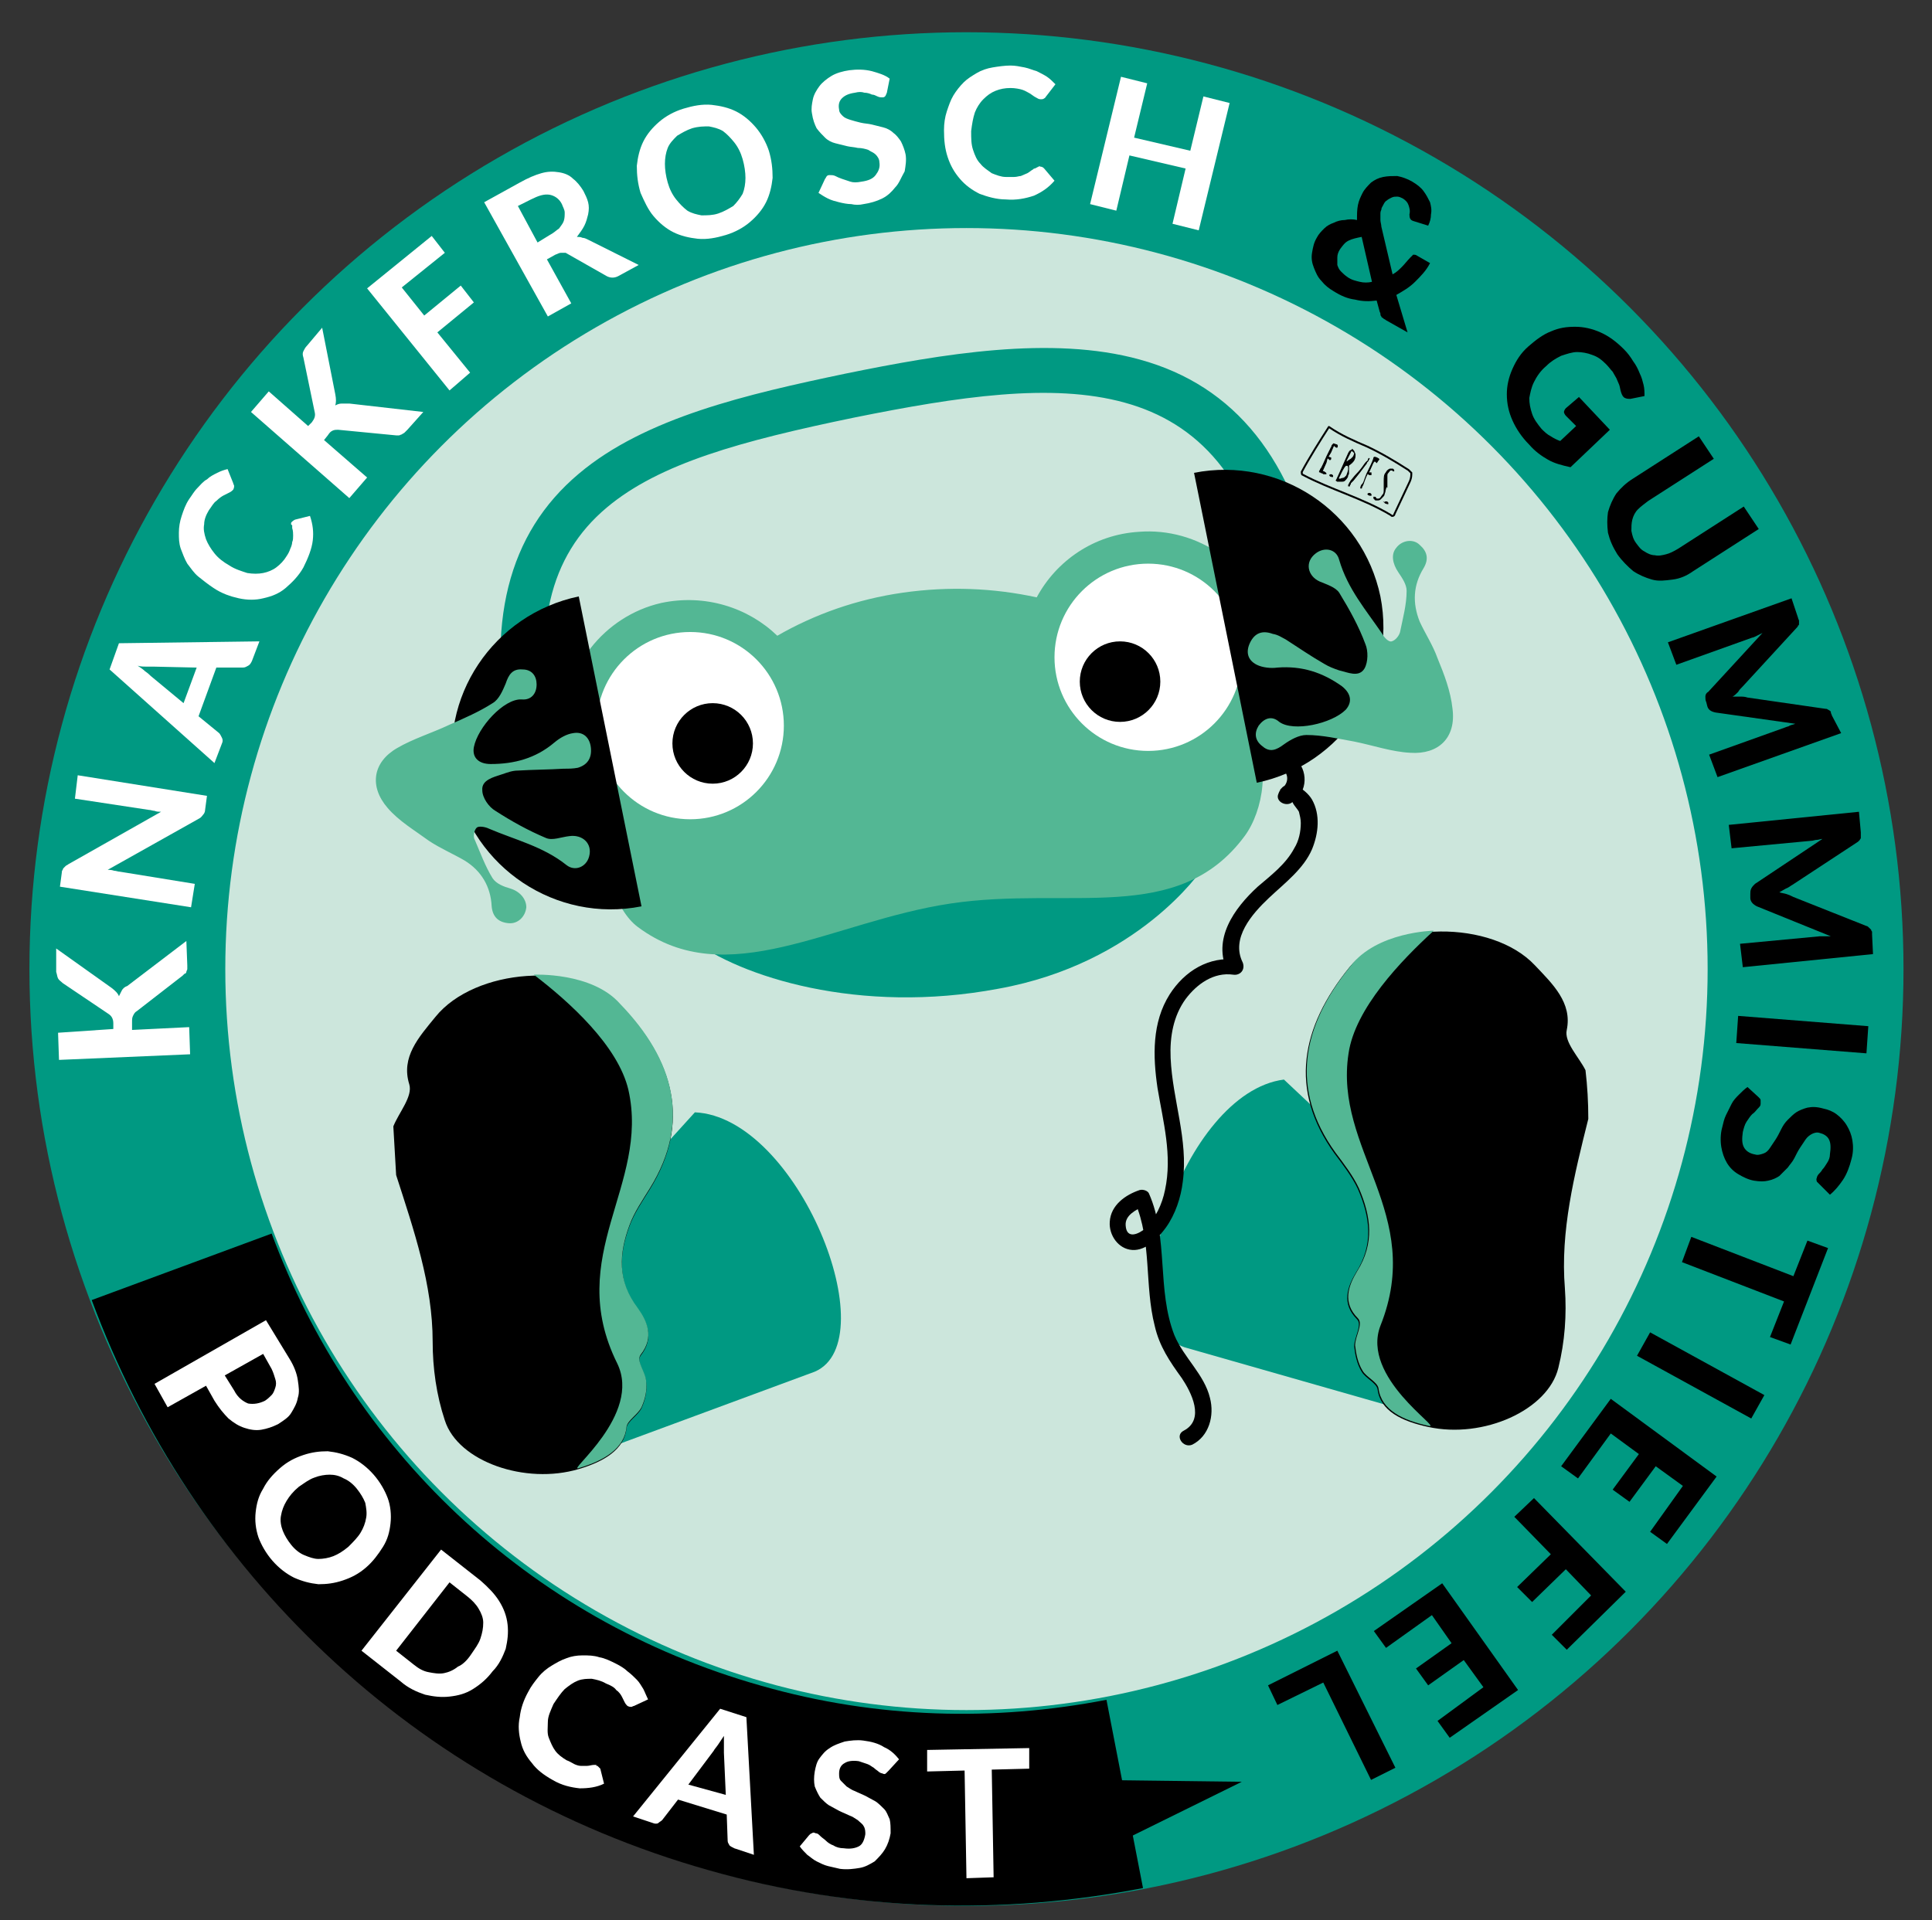 <?xml version="1.0" encoding="utf-8"?>
<!-- Generator: Adobe Illustrator 24.0.3, SVG Export Plug-In . SVG Version: 6.00 Build 0)  -->
<svg version="1.1" id="Ebene_1" xmlns="http://www.w3.org/2000/svg" xmlns:xlink="http://www.w3.org/1999/xlink" x="0px" y="0px"
	 viewBox="0 0 206.3 205.1" style="enable-background:new 0 0 206.3 205.1;" xml:space="preserve">
<rect x="0" y="0" width="206.3" height="205.1" fill="#333333" stroke="none"/>
<style type="text/css">
	.st0{fill:#CCE6DC;}
	.st1{fill:none;stroke:#009982;stroke-width:20.914;stroke-miterlimit:10;}
	.st2{fill:#FFFFFF;}
	.st3{fill:none;stroke:#000000;stroke-width:20.485;stroke-miterlimit:10;}
	.st4{fill:#009982;}
	.st5{fill:#53B794;}
	.st6{stroke:#000000;stroke-width:9.310050e-02;stroke-miterlimit:10;}
	.st7{fill:none;stroke:#000000;stroke-width:0.203;stroke-linecap:round;stroke-miterlimit:10;}
</style>
<circle class="st0" cx="102.9" cy="103.2" r="82.3"/>
<circle class="st1" cx="103.2" cy="103.5" r="89.6"/>
<g>
	<g>
		<path class="st2" d="M12.1,109.9l0-0.6c0-0.5-0.2-0.8-0.5-1L6.7,105c-0.2-0.2-0.4-0.3-0.5-0.5c-0.1-0.2-0.1-0.4-0.2-0.7L6,101.3
			l5.9,4.2c0.4,0.3,0.7,0.6,0.8,0.9c0.1-0.2,0.2-0.4,0.3-0.6c0.1-0.2,0.3-0.4,0.6-0.5l6.3-4.8l0.1,2.6c0,0.2,0,0.3,0,0.4
			c0,0.1-0.1,0.2-0.1,0.3c0,0.1-0.1,0.2-0.2,0.2c-0.1,0.1-0.1,0.1-0.2,0.2l-4.9,3.8c-0.2,0.1-0.3,0.3-0.4,0.5
			c-0.1,0.2-0.1,0.4-0.1,0.7l0,0.8l6.1-0.3l0.1,2.9l-14,0.6l-0.1-2.9L12.1,109.9z"/>
		<path class="st2" d="M8.3,82.8L22.1,85l-0.2,1.5c0,0.2-0.1,0.4-0.2,0.5c-0.1,0.1-0.2,0.3-0.4,0.4l-9.8,5.5c0.2,0,0.4,0,0.7,0.1
			c0.2,0,0.4,0.1,0.6,0.1l8,1.3l-0.4,2.5L6.4,94.7l0.2-1.5c0-0.1,0-0.2,0.1-0.3c0-0.1,0.1-0.2,0.1-0.2s0.1-0.1,0.2-0.2
			c0.1-0.1,0.2-0.1,0.3-0.2l9.9-5.6c-0.2,0-0.5,0-0.7-0.1c-0.2,0-0.4-0.1-0.6-0.1l-7.9-1.2L8.3,82.8z"/>
		<path class="st2" d="M27.7,68.5l-0.8,2.1c-0.1,0.2-0.2,0.4-0.4,0.5c-0.2,0.1-0.3,0.2-0.6,0.2l-2.8,0l-1.9,5.2l2.2,1.8
			c0.1,0.1,0.2,0.3,0.3,0.5c0.1,0.2,0.1,0.4,0,0.6l-0.8,2.1l-11.2-10l1-2.8L27.7,68.5z M21,71.3l-4.5-0.1c-0.2,0-0.5,0-0.8,0
			c-0.3,0-0.7,0-1-0.1c0.3,0.2,0.6,0.4,0.8,0.6c0.3,0.2,0.5,0.4,0.6,0.5l3.5,2.9L21,71.3z"/>
		<path class="st2" d="M31.1,55.8c0.1-0.1,0.2-0.2,0.4-0.3l1.6-0.4c0.3,0.9,0.4,1.7,0.3,2.6c-0.1,0.9-0.5,1.9-1,2.9
			c-0.5,0.9-1.2,1.6-1.9,2.2s-1.5,0.9-2.4,1.1c-0.8,0.2-1.7,0.2-2.6,0c-0.9-0.2-1.8-0.5-2.7-1.1c-0.6-0.4-1.1-0.8-1.6-1.2
			c-0.5-0.4-0.8-0.9-1.2-1.4c-0.3-0.5-0.5-1.1-0.7-1.6c-0.2-0.6-0.2-1.1-0.2-1.7c0-0.6,0.1-1.2,0.3-1.8c0.2-0.6,0.4-1.2,0.8-1.8
			c0.3-0.4,0.5-0.8,0.9-1.2c0.3-0.3,0.6-0.7,1-0.9c0.3-0.3,0.7-0.5,1.1-0.7c0.4-0.2,0.7-0.3,1.1-0.4l0.6,1.5c0,0.1,0.1,0.2,0.1,0.3
			c0,0.1,0,0.2-0.1,0.4c-0.1,0.1-0.2,0.2-0.4,0.3c-0.2,0.1-0.4,0.2-0.6,0.3c-0.2,0.1-0.5,0.3-0.8,0.6c-0.3,0.2-0.5,0.6-0.8,1
			c-0.3,0.5-0.5,1-0.5,1.5c-0.1,0.5,0,1,0.2,1.6c0.2,0.5,0.5,1,0.9,1.5c0.4,0.5,0.9,0.9,1.6,1.3c0.6,0.4,1.3,0.6,1.9,0.8
			c0.6,0.1,1.2,0.1,1.7,0c0.5-0.1,1-0.3,1.4-0.6c0.4-0.3,0.8-0.7,1.1-1.2c0.2-0.3,0.3-0.5,0.4-0.8c0.1-0.2,0.2-0.5,0.2-0.7
			c0.1-0.2,0.1-0.5,0.1-0.7c0-0.2,0-0.5-0.1-0.8c0-0.1,0-0.2,0-0.3C31,56,31.1,55.9,31.1,55.8z"/>
		<path class="st2" d="M32.9,45.5l0.4-0.4c0.3-0.4,0.4-0.7,0.3-1.1l-1.2-5.8c-0.1-0.3-0.1-0.5,0-0.7c0.1-0.2,0.2-0.4,0.4-0.6
			l1.6-1.9l1.4,7.1c0.1,0.5,0.1,0.9,0,1.2c0.2-0.1,0.4-0.2,0.7-0.2c0.2,0,0.5,0,0.8,0l7.9,0.9l-1.7,1.9c-0.1,0.1-0.2,0.2-0.3,0.3
			c-0.1,0.1-0.2,0.1-0.3,0.2c-0.1,0-0.2,0.1-0.3,0.1c-0.1,0-0.2,0-0.3,0l-6.2-0.6c-0.2,0-0.4,0-0.6,0.1c-0.2,0.1-0.3,0.2-0.5,0.5
			L34.6,47l4.6,4l-1.9,2.2l-10.5-9.2l1.9-2.2L32.9,45.5z"/>
		<path class="st2" d="M42.9,30.7l2.4,3l3.9-3.2l1.4,1.8l-3.9,3.2l3.5,4.3L48,41.7l-8.8-10.9l6.9-5.6l1.4,1.8L42.9,30.7z"/>
		<path class="st2" d="M68.2,28.3L66,29.5c-0.4,0.2-0.8,0.2-1.2,0l-4.4-2.5C60.2,27,60,27,59.9,27c-0.2,0-0.3,0.1-0.6,0.2l-0.9,0.5
			l2.6,4.7l-2.5,1.4l-6.8-12.2l3.8-2.1c0.9-0.5,1.6-0.8,2.3-1c0.7-0.2,1.3-0.2,1.9-0.1c0.6,0.1,1.1,0.3,1.5,0.7
			c0.4,0.3,0.8,0.8,1.1,1.3c0.2,0.4,0.4,0.8,0.5,1.2c0.1,0.4,0.1,0.8,0,1.3c-0.1,0.4-0.2,0.8-0.4,1.2s-0.5,0.8-0.8,1.2
			c0.2,0,0.4,0,0.6,0.1c0.2,0,0.4,0.1,0.6,0.2L68.2,28.3z M58.7,25.1c0.4-0.2,0.7-0.5,1-0.7c0.2-0.3,0.4-0.5,0.5-0.8
			c0.1-0.3,0.1-0.6,0.1-0.9c0-0.3-0.2-0.6-0.3-0.9c-0.3-0.6-0.8-0.9-1.3-1c-0.6-0.1-1.2,0.1-2,0.5L55.3,22l2.1,3.9L58.7,25.1z"/>
		<path class="st2" d="M82.1,16.1c0.3,1,0.4,1.9,0.4,2.9c-0.1,0.9-0.3,1.8-0.7,2.6c-0.4,0.8-1,1.5-1.7,2.1c-0.7,0.6-1.6,1.1-2.6,1.4
			c-1,0.3-2,0.5-3,0.4c-0.9-0.1-1.8-0.3-2.6-0.7c-0.8-0.4-1.5-1-2.1-1.7c-0.6-0.7-1-1.6-1.4-2.5c-0.3-1-0.4-1.9-0.4-2.9
			c0.1-0.9,0.3-1.8,0.7-2.6c0.4-0.8,1-1.5,1.7-2.1c0.7-0.6,1.6-1.1,2.6-1.4c1-0.3,2-0.5,3-0.4c0.9,0.1,1.8,0.3,2.6,0.7
			c0.8,0.4,1.5,1,2.1,1.7C81.3,14.3,81.8,15.2,82.1,16.1z M79.3,17c-0.2-0.7-0.5-1.3-0.9-1.8c-0.4-0.5-0.8-0.9-1.2-1.2
			c-0.5-0.3-1-0.4-1.5-0.5c-0.6,0-1.1,0-1.8,0.2c-0.6,0.2-1.1,0.5-1.6,0.8c-0.4,0.4-0.8,0.8-1,1.3c-0.2,0.5-0.3,1.1-0.3,1.7
			c0,0.6,0.1,1.3,0.3,2c0.2,0.7,0.5,1.3,0.9,1.8c0.4,0.5,0.8,0.9,1.2,1.2c0.5,0.3,1,0.4,1.5,0.5c0.6,0,1.2,0,1.8-0.2
			c0.6-0.2,1.1-0.5,1.6-0.8c0.4-0.4,0.7-0.8,1-1.3c0.2-0.5,0.3-1.1,0.3-1.7C79.6,18.4,79.5,17.7,79.3,17z"/>
		<path class="st2" d="M94.7,9.9c-0.1,0.2-0.1,0.3-0.2,0.4s-0.2,0.1-0.3,0.1c-0.1,0-0.3,0-0.5-0.1c-0.2-0.1-0.4-0.2-0.6-0.2
			c-0.2-0.1-0.5-0.2-0.8-0.2c-0.3-0.1-0.6-0.1-1,0c-0.7,0.1-1.1,0.3-1.4,0.6c-0.3,0.3-0.4,0.7-0.3,1.2c0,0.3,0.2,0.5,0.4,0.7
			c0.2,0.2,0.5,0.3,0.8,0.4c0.3,0.1,0.7,0.2,1.1,0.3c0.4,0.1,0.8,0.1,1.2,0.2c0.4,0.1,0.8,0.2,1.2,0.3c0.4,0.1,0.8,0.3,1.1,0.6
			c0.3,0.2,0.6,0.6,0.8,0.9c0.2,0.4,0.4,0.9,0.5,1.4c0.1,0.6,0,1.2-0.1,1.8C96.2,19,96,19.6,95.6,20c-0.4,0.5-0.8,0.9-1.4,1.2
			c-0.6,0.3-1.3,0.5-2,0.6c-0.4,0.1-0.9,0.1-1.3,0c-0.4,0-0.9-0.1-1.3-0.2c-0.4-0.1-0.8-0.2-1.2-0.4c-0.4-0.2-0.7-0.4-1-0.6l0.7-1.5
			c0.1-0.1,0.1-0.2,0.2-0.3s0.2-0.1,0.3-0.1c0.2,0,0.4,0,0.6,0.1c0.2,0.1,0.4,0.2,0.7,0.3c0.3,0.1,0.6,0.2,0.9,0.3
			c0.3,0.1,0.7,0.1,1.2,0c0.7-0.1,1.2-0.3,1.5-0.7s0.5-0.8,0.4-1.4c0-0.3-0.2-0.6-0.4-0.8c-0.2-0.2-0.5-0.3-0.8-0.5
			c-0.3-0.1-0.7-0.2-1.1-0.2c-0.4-0.1-0.8-0.1-1.2-0.2c-0.4-0.1-0.8-0.2-1.2-0.3c-0.4-0.1-0.8-0.3-1.1-0.6c-0.3-0.3-0.6-0.6-0.9-1
			c-0.2-0.4-0.4-0.9-0.5-1.6c-0.1-0.5,0-1,0.1-1.5c0.1-0.5,0.4-1,0.7-1.4s0.8-0.8,1.3-1.1c0.5-0.3,1.2-0.5,1.9-0.6
			c0.8-0.1,1.6-0.1,2.4,0.1c0.7,0.2,1.4,0.4,1.9,0.8L94.7,9.9z"/>
		<path class="st2" d="M111.1,17.8c0.2,0,0.3,0.1,0.4,0.2l1.1,1.3c-0.6,0.7-1.3,1.2-2.2,1.6c-0.9,0.3-1.9,0.5-3,0.4
			c-1,0-2-0.3-2.8-0.6c-0.8-0.4-1.5-0.9-2.1-1.6c-0.6-0.7-1-1.4-1.3-2.3c-0.3-0.9-0.4-1.8-0.4-2.9c0-0.7,0.1-1.4,0.3-2
			c0.2-0.6,0.4-1.2,0.7-1.7c0.3-0.5,0.7-1,1.1-1.4c0.4-0.4,0.9-0.7,1.4-1c0.5-0.3,1.1-0.5,1.7-0.6c0.6-0.1,1.3-0.2,1.9-0.2
			c0.5,0,1,0.1,1.5,0.2c0.5,0.1,0.9,0.3,1.3,0.4c0.4,0.2,0.8,0.4,1.1,0.6c0.3,0.2,0.6,0.5,0.9,0.8l-1,1.3c-0.1,0.1-0.1,0.2-0.2,0.2
			c-0.1,0.1-0.2,0.1-0.4,0.1c-0.2,0-0.3-0.1-0.5-0.2c-0.2-0.1-0.3-0.2-0.6-0.4c-0.2-0.1-0.5-0.3-0.8-0.4c-0.3-0.1-0.8-0.2-1.3-0.2
			c-0.6,0-1.1,0.1-1.6,0.3c-0.5,0.2-0.9,0.5-1.3,0.9c-0.4,0.4-0.7,0.9-0.9,1.4c-0.2,0.6-0.3,1.2-0.4,2c0,0.8,0,1.4,0.2,2
			c0.2,0.6,0.4,1.1,0.8,1.5c0.3,0.4,0.8,0.7,1.2,1c0.5,0.2,1,0.4,1.5,0.4c0.3,0,0.6,0,0.9,0c0.3,0,0.5-0.1,0.7-0.1
			c0.2-0.1,0.5-0.2,0.7-0.3c0.2-0.1,0.4-0.3,0.6-0.4c0.1-0.1,0.1-0.1,0.2-0.1C110.9,17.8,111,17.7,111.1,17.8z"/>
		<path class="st2" d="M131.3,11L128,24.6l-2.8-0.7l1.4-5.9l-6-1.4l-1.4,5.9l-2.8-0.7l3.3-13.6l2.8,0.7l-1.4,5.8l6,1.4l1.4-5.8
			L131.3,11z"/>
		<path d="M150.3,35.5l-2.3-1.3c-0.1-0.1-0.2-0.1-0.3-0.2c-0.1-0.1-0.2-0.1-0.2-0.2c-0.1-0.1-0.1-0.2-0.1-0.3c0-0.1-0.1-0.2-0.1-0.3
			l-0.3-1.1c-0.8,0.1-1.5,0.1-2.3-0.1c-0.8-0.1-1.5-0.4-2.3-0.9c-0.5-0.3-0.9-0.6-1.3-1.1c-0.4-0.4-0.6-0.9-0.8-1.4
			c-0.2-0.5-0.3-1-0.2-1.6s0.2-1.1,0.5-1.6c0.2-0.4,0.5-0.7,0.8-1c0.3-0.3,0.7-0.5,1-0.6c0.4-0.2,0.8-0.3,1.2-0.3
			c0.4-0.1,0.9-0.1,1.3,0c0-0.6,0-1.1,0.1-1.6c0.1-0.5,0.3-0.9,0.5-1.3c0.2-0.4,0.6-0.8,0.9-1.1c0.4-0.3,0.8-0.5,1.3-0.6
			c0.5-0.1,1-0.1,1.5-0.1c0.5,0.1,1.1,0.3,1.6,0.6c0.5,0.3,0.9,0.6,1.2,1c0.3,0.4,0.5,0.8,0.7,1.2c0.1,0.4,0.2,0.8,0.1,1.3
			c0,0.4-0.1,0.8-0.3,1.2l-1.6-0.5c-0.3-0.1-0.4-0.3-0.4-0.7c0.1-0.4,0-0.7-0.1-1c-0.1-0.3-0.3-0.5-0.6-0.7
			c-0.2-0.1-0.4-0.2-0.6-0.2s-0.4,0-0.6,0.1c-0.2,0.1-0.4,0.2-0.5,0.3c-0.2,0.1-0.3,0.3-0.4,0.5c-0.1,0.2-0.2,0.3-0.2,0.5
			c-0.1,0.2-0.1,0.3-0.1,0.5c0,0.2,0,0.4,0,0.6c0,0.2,0.1,0.5,0.1,0.7l1.2,5.1c0.4-0.2,0.7-0.5,1-0.8c0.3-0.3,0.6-0.7,0.9-1
			c0.1-0.1,0.2-0.2,0.3-0.3c0.1,0,0.3,0,0.4,0.1l1.4,0.8c-0.4,0.8-1,1.4-1.6,2c-0.6,0.6-1.3,1-2,1.4L150.3,35.5z M145.4,25.3
			c-0.5,0.1-1,0.2-1.4,0.4s-0.6,0.5-0.9,0.9c-0.2,0.3-0.3,0.6-0.3,0.9c0,0.3,0,0.6,0,0.8c0.1,0.3,0.2,0.5,0.4,0.7
			c0.2,0.2,0.4,0.4,0.7,0.6c0.4,0.3,0.9,0.4,1.3,0.5s0.9,0.1,1.3,0L145.4,25.3z"/>
		<path d="M168.6,42.4l3.3,3.5l-4.2,4c-0.9-0.2-1.7-0.4-2.4-0.8c-0.7-0.4-1.4-0.9-2-1.6c-0.8-0.8-1.4-1.7-1.8-2.6
			c-0.4-0.9-0.6-1.8-0.6-2.8c0-0.9,0.2-1.8,0.6-2.7c0.4-0.9,0.9-1.7,1.7-2.4c0.8-0.7,1.6-1.3,2.4-1.6c0.9-0.4,1.7-0.5,2.6-0.5
			c0.9,0,1.8,0.2,2.7,0.6c0.9,0.4,1.7,1,2.5,1.8c0.4,0.4,0.7,0.8,1,1.3c0.3,0.4,0.5,0.8,0.7,1.3c0.2,0.4,0.3,0.8,0.4,1.2
			c0.1,0.4,0.1,0.8,0.1,1.2l-1.5,0.3c-0.2,0-0.4,0-0.6-0.1c-0.2-0.1-0.3-0.3-0.4-0.6c-0.1-0.3-0.1-0.5-0.2-0.8
			c-0.1-0.2-0.2-0.5-0.3-0.7c-0.1-0.2-0.3-0.5-0.4-0.7c-0.2-0.2-0.4-0.5-0.7-0.8c-0.5-0.5-0.9-0.8-1.5-1c-0.5-0.2-1.1-0.3-1.6-0.3
			s-1.1,0.2-1.7,0.4c-0.6,0.3-1.1,0.6-1.6,1.1c-0.6,0.5-1,1.1-1.3,1.7c-0.3,0.6-0.4,1.2-0.5,1.7c0,0.6,0.1,1.1,0.3,1.7
			c0.2,0.6,0.6,1.1,1,1.6c0.3,0.3,0.6,0.6,1,0.8c0.3,0.2,0.7,0.4,1,0.5l1.7-1.6l-1.1-1.1c-0.1-0.1-0.2-0.3-0.2-0.4
			c0-0.1,0.1-0.3,0.2-0.4L168.6,42.4z"/>
		<path d="M174.7,58c0.3,0.4,0.5,0.7,0.9,0.9c0.3,0.2,0.7,0.4,1.1,0.4c0.4,0.1,0.8,0,1.2-0.1c0.4-0.1,0.8-0.3,1.3-0.6l7-4.5l1.6,2.4
			l-7,4.5c-0.7,0.5-1.4,0.8-2.2,0.9s-1.5,0.2-2.2,0c-0.7-0.2-1.4-0.5-2-0.9c-0.6-0.5-1.2-1.1-1.7-1.8c-0.5-0.8-0.8-1.5-1-2.3
			c-0.1-0.8-0.1-1.5,0-2.2c0.2-0.7,0.5-1.4,0.9-2c0.5-0.6,1-1.1,1.8-1.6l7-4.5l1.6,2.4l-7,4.5c-0.4,0.3-0.8,0.6-1.1,0.9
			s-0.5,0.7-0.6,1.1c-0.1,0.4-0.1,0.8-0.1,1.2C174.3,57.2,174.4,57.6,174.7,58z"/>
		<path d="M196.6,78.3L183.4,83l-0.9-2.4l8.1-2.9c0.2-0.1,0.4-0.1,0.5-0.2c0.2-0.1,0.4-0.1,0.6-0.2l-8.5-1.2
			c-0.5-0.1-0.8-0.3-0.9-0.7l-0.1-0.4c-0.1-0.2-0.1-0.4-0.1-0.6c0-0.2,0.1-0.4,0.3-0.5l5.8-6.3c-0.2,0.1-0.4,0.2-0.6,0.3
			c-0.2,0.1-0.4,0.2-0.5,0.2l-8.1,2.9l-0.9-2.4l13.2-4.7l0.7,2.1c0,0.1,0.1,0.2,0.1,0.3c0,0.1,0,0.2,0,0.3c0,0.1,0,0.2-0.1,0.2
			c0,0.1-0.1,0.2-0.2,0.3l-5.7,6.2c-0.2,0.2-0.4,0.4-0.5,0.6c-0.2,0.2-0.4,0.4-0.6,0.5c0.3,0,0.5,0,0.8,0c0.3,0,0.5,0,0.8,0.1
			l8.3,1.2c0.1,0,0.2,0,0.3,0.1c0.1,0,0.1,0.1,0.2,0.1c0.1,0.1,0.1,0.1,0.1,0.2c0,0.1,0.1,0.2,0.1,0.3L196.6,78.3z"/>
		<path d="M200,101.9l-13.9,1.4l-0.3-2.5l8.5-0.8c0.2,0,0.4,0,0.6,0c0.2,0,0.4,0,0.6,0l-7.9-3.2c-0.4-0.2-0.7-0.5-0.7-0.9l0-0.4
			c0-0.2,0-0.4,0.1-0.6c0.1-0.2,0.2-0.3,0.4-0.5l7.2-4.8c-0.2,0-0.4,0.1-0.6,0.1c-0.2,0-0.4,0.1-0.6,0.1l-8.5,0.8l-0.3-2.5l13.9-1.4
			l0.2,2.2c0,0.1,0,0.2,0,0.3c0,0.1,0,0.2,0,0.3c0,0.1-0.1,0.1-0.1,0.2c-0.1,0.1-0.1,0.1-0.2,0.2l-7,4.6c-0.2,0.1-0.4,0.3-0.7,0.4
			c-0.2,0.1-0.5,0.3-0.7,0.4c0.3,0.1,0.5,0.1,0.8,0.2c0.3,0.1,0.5,0.2,0.7,0.3l7.8,3.1c0.1,0,0.2,0.1,0.3,0.2
			c0.1,0.1,0.1,0.1,0.2,0.2c0,0.1,0.1,0.2,0.1,0.2c0,0.1,0,0.2,0,0.3L200,101.9z"/>
		<path d="M185.4,111.4l0.2-2.9l13.9,1.1l-0.2,2.9L185.4,111.4z"/>
		<path d="M194.3,126.5c-0.1-0.1-0.2-0.2-0.3-0.3c0-0.1-0.1-0.2,0-0.4c0-0.1,0.1-0.3,0.2-0.4c0.1-0.1,0.3-0.3,0.4-0.5
			c0.2-0.2,0.3-0.4,0.5-0.7c0.2-0.3,0.3-0.6,0.3-0.9c0.1-0.7,0.1-1.2-0.1-1.6c-0.2-0.4-0.6-0.6-1-0.7c-0.3-0.1-0.6,0-0.8,0.1
			c-0.2,0.1-0.5,0.3-0.7,0.6c-0.2,0.3-0.4,0.6-0.6,0.9c-0.2,0.3-0.4,0.7-0.6,1.1c-0.2,0.4-0.5,0.7-0.7,1c-0.3,0.3-0.6,0.6-0.9,0.9
			c-0.3,0.2-0.7,0.4-1.2,0.5c-0.4,0.1-0.9,0.1-1.5,0c-0.6-0.1-1.2-0.4-1.7-0.7c-0.5-0.3-0.9-0.7-1.2-1.2c-0.3-0.5-0.5-1.1-0.6-1.7
			c-0.1-0.6-0.1-1.4,0.1-2.1c0.1-0.4,0.2-0.9,0.4-1.3c0.2-0.4,0.4-0.8,0.6-1.2s0.5-0.7,0.8-1c0.3-0.3,0.6-0.6,0.9-0.8l1.2,1.1
			c0.1,0.1,0.2,0.2,0.2,0.3c0,0.1,0,0.3,0,0.4c0,0.2-0.1,0.3-0.3,0.5c-0.2,0.2-0.3,0.4-0.6,0.6c-0.2,0.2-0.4,0.5-0.6,0.8
			c-0.2,0.3-0.3,0.7-0.4,1.1c-0.1,0.7-0.1,1.2,0.1,1.6c0.2,0.4,0.6,0.7,1.2,0.8c0.3,0.1,0.6,0,0.9-0.1c0.3-0.1,0.5-0.3,0.7-0.6
			s0.4-0.6,0.6-0.9c0.2-0.3,0.4-0.7,0.6-1.1c0.2-0.4,0.4-0.7,0.7-1c0.3-0.3,0.6-0.6,0.9-0.8c0.3-0.2,0.8-0.4,1.2-0.5
			c0.5-0.1,1-0.1,1.7,0.1c0.5,0.1,1,0.3,1.4,0.6c0.4,0.3,0.8,0.7,1.1,1.2c0.3,0.5,0.5,1,0.6,1.6c0.1,0.6,0.1,1.3-0.1,2
			c-0.2,0.8-0.5,1.6-0.9,2.2c-0.4,0.6-0.9,1.2-1.4,1.6L194.3,126.5z"/>
		<path d="M189,142.8l1.5-3.8l-10.9-4.2l1-2.7l10.9,4.2l1.5-3.8l2.2,0.8l-4,10.3L189,142.8z"/>
		<path d="M174.8,144.8l1.4-2.5l12.2,6.7l-1.4,2.5L174.8,144.8z"/>
		<path d="M179.7,158.7l-2.9-2.1l-2.8,3.8l-1.8-1.3l2.8-3.8l-3-2.2l-3.5,4.8l-1.8-1.3l5.3-7.2l11.3,8.3l-5.3,7.2l-1.8-1.3
			L179.7,158.7z"/>
		<path d="M169.9,170.4l-2.7-2.8l-3.6,3.5l-1.6-1.6l3.6-3.5l-3.9-4l2.1-2l9.8,10l-6.3,6.2l-1.6-1.6L169.9,170.4z"/>
		<path d="M158.4,180.2l-2.1-2.9l-3.8,2.7l-1.3-1.8l3.8-2.7l-2.1-3L148,176l-1.3-1.8l7.3-5.1l8.1,11.4l-7.3,5.1l-1.3-1.8
			L158.4,180.2z"/>
		<path d="M136.4,182.1l-1-2.1l7.4-3.7l6.2,12.5l-2.6,1.3l-5.1-10.4L136.4,182.1z"/>
	</g>
</g>
<path class="st3" d="M19.4,135.3c9.5,25.7,30.7,46.6,59.1,54.6c14,4,28.2,4.3,41.6,1.7"/>
<g>
	<path class="st2" d="M30.9,145.1c0.5,0.8,0.8,1.6,0.9,2.3c0.1,0.7,0.2,1.3,0,1.9c-0.1,0.6-0.4,1.1-0.7,1.6s-0.8,0.8-1.4,1.2
		c-0.6,0.3-1.2,0.5-1.8,0.6c-0.6,0.1-1.2,0-1.8-0.2c-0.6-0.2-1.1-0.5-1.7-1c-0.5-0.5-1-1.1-1.5-1.9l-0.9-1.6l-4.1,2.3l-1.4-2.5
		l11.9-6.8L30.9,145.1z M25,148.5c0.4,0.8,1,1.2,1.5,1.4c0.6,0.1,1.2,0,1.8-0.3c0.3-0.2,0.5-0.4,0.7-0.6c0.2-0.2,0.3-0.5,0.4-0.8
		c0.1-0.3,0.1-0.6,0-0.9c-0.1-0.3-0.2-0.7-0.4-1.1l-0.9-1.6l-4.1,2.3L25,148.5z"/>
	<path class="st2" d="M39.1,167.4c-0.8,0.7-1.6,1.1-2.5,1.4c-0.9,0.3-1.7,0.4-2.6,0.4c-0.9-0.1-1.7-0.3-2.6-0.7
		c-0.8-0.4-1.6-1-2.3-1.8c-0.7-0.8-1.2-1.7-1.5-2.5c-0.3-0.9-0.4-1.8-0.3-2.7c0.1-0.9,0.3-1.7,0.8-2.5c0.4-0.8,1-1.5,1.8-2.2
		c0.8-0.7,1.6-1.1,2.5-1.4c0.9-0.3,1.7-0.4,2.6-0.4c0.9,0.1,1.7,0.3,2.6,0.7c0.8,0.4,1.6,1,2.3,1.8c0.7,0.8,1.2,1.7,1.5,2.5
		s0.4,1.8,0.3,2.7c-0.1,0.9-0.3,1.7-0.8,2.5C40.4,166,39.8,166.8,39.1,167.4z M37.2,165.2c0.5-0.5,1-1,1.3-1.5
		c0.3-0.5,0.5-1,0.6-1.6c0.1-0.5,0-1.1-0.1-1.6c-0.2-0.5-0.5-1-0.9-1.5c-0.4-0.5-0.9-0.9-1.4-1.1c-0.5-0.3-1-0.4-1.5-0.4
		c-0.5,0-1.1,0.1-1.6,0.3c-0.6,0.2-1.1,0.6-1.7,1c-0.6,0.5-1,1-1.3,1.5c-0.3,0.5-0.5,1-0.6,1.6c-0.1,0.5,0,1.1,0.2,1.6
		c0.2,0.5,0.5,1,0.9,1.5c0.4,0.5,0.9,0.9,1.4,1.1c0.5,0.2,1,0.4,1.5,0.4c0.5,0,1.1-0.1,1.6-0.3S36.6,165.7,37.2,165.2z"/>
	<path class="st2" d="M52.6,178.5c-0.6,0.8-1.3,1.4-2.1,1.9c-0.8,0.5-1.6,0.7-2.5,0.8c-0.9,0.1-1.7,0-2.6-0.2
		c-0.9-0.3-1.8-0.7-2.6-1.4l-4.2-3.3l8.5-10.8l4.2,3.3c0.8,0.7,1.5,1.4,2,2.2s0.8,1.6,0.9,2.5c0.1,0.9,0,1.7-0.2,2.6
		C53.7,176.9,53.3,177.8,52.6,178.5z M50.3,176.7c0.4-0.6,0.8-1.1,1-1.7c0.2-0.6,0.3-1.1,0.3-1.7c0-0.5-0.2-1-0.5-1.5
		c-0.3-0.5-0.7-0.9-1.2-1.3L48,169l-5.7,7.3l1.9,1.5c0.5,0.4,1,0.7,1.6,0.8c0.5,0.1,1.1,0.2,1.6,0.1s1-0.3,1.5-0.7
		C49.4,177.8,49.9,177.3,50.3,176.7z"/>
	<path class="st2" d="M63.8,188.6c0.1,0.1,0.2,0.2,0.3,0.3l0.4,1.6c-0.8,0.4-1.7,0.5-2.6,0.5c-0.9-0.1-1.9-0.3-2.9-0.9
		c-0.9-0.5-1.7-1.1-2.2-1.8c-0.6-0.7-1-1.4-1.2-2.3c-0.2-0.8-0.3-1.7-0.1-2.6c0.1-0.9,0.4-1.8,0.9-2.7c0.3-0.6,0.7-1.1,1.1-1.6
		s0.9-0.9,1.4-1.2s1-0.6,1.6-0.8c0.5-0.2,1.1-0.3,1.7-0.3c0.6,0,1.2,0,1.8,0.2c0.6,0.1,1.2,0.4,1.8,0.7c0.4,0.2,0.9,0.5,1.2,0.8
		c0.4,0.3,0.7,0.6,1,0.9c0.3,0.3,0.5,0.7,0.7,1c0.2,0.4,0.3,0.7,0.5,1.1l-1.5,0.7c-0.1,0-0.2,0.1-0.3,0.1c-0.1,0-0.2,0-0.4-0.1
		c-0.1-0.1-0.2-0.2-0.3-0.4c-0.1-0.2-0.2-0.4-0.3-0.6s-0.3-0.5-0.6-0.7c-0.2-0.3-0.6-0.5-1.1-0.7c-0.5-0.3-1-0.4-1.5-0.5
		c-0.5,0-1,0-1.5,0.2c-0.5,0.2-0.9,0.5-1.4,0.9c-0.4,0.4-0.8,1-1.2,1.6c-0.3,0.7-0.6,1.3-0.6,1.9s-0.1,1.2,0.1,1.7s0.4,1,0.7,1.4
		c0.3,0.4,0.7,0.7,1.2,1c0.3,0.1,0.6,0.3,0.8,0.4c0.2,0.1,0.5,0.2,0.7,0.2c0.2,0,0.5,0,0.7,0c0.2,0,0.5-0.1,0.7-0.1
		c0.1,0,0.2,0,0.3,0C63.6,188.6,63.7,188.6,63.8,188.6z"/>
	<path class="st2" d="M80.5,198.1l-2.1-0.7c-0.2-0.1-0.4-0.2-0.5-0.3c-0.1-0.2-0.2-0.3-0.2-0.5l-0.1-2.8l-5.2-1.6l-1.7,2.2
		c-0.1,0.1-0.3,0.2-0.4,0.3s-0.4,0.1-0.6,0l-2.1-0.7l9.3-11.5l2.8,0.9L80.5,198.1z M77.5,191.7l-0.2-4.5c0-0.2,0-0.5,0-0.8
		c0-0.3,0-0.6,0-1c-0.2,0.3-0.4,0.6-0.6,0.9c-0.2,0.3-0.4,0.5-0.5,0.7l-2.7,3.6L77.5,191.7z"/>
	<path class="st2" d="M94.9,189.1c-0.1,0.1-0.2,0.2-0.3,0.3c-0.1,0.1-0.2,0.1-0.4,0c-0.1,0-0.3-0.1-0.4-0.2s-0.3-0.2-0.5-0.4
		c-0.2-0.1-0.4-0.3-0.7-0.4c-0.3-0.1-0.6-0.2-0.9-0.3c-0.7-0.1-1.2,0-1.5,0.2c-0.4,0.2-0.6,0.6-0.6,1.1c0,0.3,0,0.6,0.2,0.8
		c0.2,0.2,0.4,0.4,0.6,0.6c0.3,0.2,0.6,0.4,0.9,0.5c0.4,0.2,0.7,0.3,1.1,0.5c0.4,0.2,0.7,0.4,1.1,0.6c0.3,0.2,0.6,0.5,0.9,0.8
		c0.3,0.3,0.4,0.7,0.6,1.1c0.1,0.4,0.1,0.9,0.1,1.5c-0.1,0.6-0.3,1.2-0.6,1.7c-0.3,0.5-0.7,0.9-1.1,1.3c-0.5,0.3-1,0.6-1.6,0.7
		c-0.6,0.1-1.3,0.2-2.1,0.1c-0.4-0.1-0.9-0.2-1.3-0.3c-0.4-0.1-0.8-0.3-1.2-0.5c-0.4-0.2-0.7-0.5-1-0.7c-0.3-0.3-0.6-0.6-0.8-0.9
		l1-1.2c0.1-0.1,0.2-0.2,0.3-0.2c0.1-0.1,0.2-0.1,0.4,0c0.2,0,0.3,0.1,0.5,0.3c0.2,0.2,0.4,0.3,0.6,0.5c0.2,0.2,0.5,0.4,0.8,0.5
		c0.3,0.2,0.7,0.3,1.1,0.3c0.7,0.1,1.2,0,1.6-0.2s0.6-0.7,0.7-1.3c0-0.3,0-0.6-0.2-0.9c-0.1-0.2-0.4-0.4-0.6-0.6
		c-0.3-0.2-0.6-0.4-0.9-0.5c-0.4-0.2-0.7-0.3-1.1-0.5c-0.4-0.2-0.7-0.4-1.1-0.6c-0.3-0.2-0.6-0.5-0.9-0.8c-0.2-0.3-0.4-0.7-0.6-1.2
		c-0.1-0.5-0.1-1,0-1.6c0.1-0.5,0.2-1,0.5-1.4s0.6-0.8,1.1-1.1c0.4-0.3,1-0.5,1.6-0.7c0.6-0.1,1.3-0.2,2-0.1
		c0.8,0.1,1.6,0.3,2.2,0.7c0.7,0.3,1.2,0.8,1.6,1.3L94.9,189.1z"/>
	<path class="st2" d="M109.9,188.9l-4,0.1l0.2,11.5l-2.9,0.1l-0.2-11.5l-4,0.1l0-2.3l10.9-0.2L109.9,188.9z"/>
</g>
<polygon points="116.5,190.1 132.6,190.3 118.4,197.3 "/>
<g>
	<path class="st4" d="M128.3,92.9c0,0-6.7,10-21.7,12.7c-14.9,2.8-27.6-1.3-32.8-5.3S121.8,88.2,128.3,92.9z"/>
	<g>
		<path class="st5" d="M133.4,78.2c2.4-3.2,3.3-7.4,2.1-11.7c-1.7-6.1-7.6-10.2-13.9-9.7c-4.8,0.3-8.8,3.1-10.9,7
			c-4.6-1-9.4-1.2-14.3-0.5c-4.9,0.7-9.4,2.3-13.4,4.6c-3.1-3-7.7-4.5-12.4-3.5c-6.1,1.4-10.5,7-10.4,13.3c0.1,4.4,2.2,8.2,5.3,10.5
			c-1.6,4.1,0.3,9.1,2.6,10.8c9.5,7.1,20.7-0.6,33.4-2.5c12.7-1.9,24.3,2.4,31.4-7.2C134.9,86.6,135.8,81.3,133.4,78.2z"/>
		<circle class="st2" cx="73.7" cy="77.5" r="10"/>
		<circle class="st2" cx="122.6" cy="70.2" r="10"/>
		<circle cx="119.6" cy="72.8" r="4.3"/>
		<circle cx="76.1" cy="79.4" r="4.3"/>
	</g>
	<g>
		<path class="st4" d="M54.5,79.9c-2.7-13.3-0.3-22.9,7.3-29.3c7.1-6,18-8.5,28.5-10.7c10.3-2.1,22-4.1,31.4-1.5
			c10.2,2.8,16.5,10.7,19.1,23.9l-4.8,1c-5-24.7-22.5-23.2-44.8-18.7c-12.1,2.5-20.8,4.9-26.4,9.6c-6.2,5.2-8,13-5.7,24.6L54.5,79.9
			z"/>
		<path d="M68.5,96.8c-9.1,1.8-18-4.1-19.9-13.2s4.1-18,13.2-19.9L68.5,96.8z"/>
		<path d="M127.5,50.5c9.1-1.8,18,4.1,19.9,13.2c1.8,9.1-4.1,18-13.2,19.9L127.5,50.5z"/>
	</g>
	<path class="st5" d="M137.3,68.3c1.4,0.9,2.7,1.8,4.1,2.6c0.5,0.3,1,0.5,1.6,0.7c0.9,0.2,2.1,0.8,2.7-0.2c0.4-0.7,0.4-1.9,0.1-2.6
		c-0.7-1.9-1.7-3.7-2.8-5.5c-0.4-0.6-1.4-0.9-2.1-1.2c-1.3-0.6-1.6-2.1-0.4-3c0.9-0.7,2.2-0.5,2.5,0.7c0.9,3.1,2.9,5.4,4.6,7.9
		c0.2,0.4,0.7,0.9,1,0.8c0.4-0.1,0.8-0.6,0.9-1c0.3-1.5,0.7-2.9,0.7-4.4c0-0.7-0.5-1.4-0.9-2c-0.6-0.9-0.8-1.9-0.2-2.6
		c0.6-0.8,1.8-1,2.5-0.3c0.8,0.7,1,1.5,0.4,2.5c-1.1,1.8-1.2,3.7-0.4,5.7c0.6,1.3,1.4,2.5,1.9,3.9c0.7,1.7,1.4,3.5,1.6,5.4
		c0.4,3.1-1.5,4.9-4.5,4.7c-2-0.1-4-0.8-6-1.2c-1.7-0.3-3.4-0.7-5.1-0.7c-0.8,0-1.7,0.5-2.4,1c-0.8,0.6-1.5,0.9-2.3,0.2
		c-0.8-0.6-0.9-1.4-0.4-2.2c0.6-0.8,1.4-1.1,2.2-0.4c1.5,1.1,5.6,0.2,7.1-1.3c0.7-0.8,0.6-1.7-0.4-2.5c-2.1-1.5-4.3-2.2-6.9-2
		c-0.7,0.1-1.6,0-2.2-0.3c-1-0.5-1.2-1.4-0.7-2.4c0.5-1,1.3-1.3,2.4-0.9C136.5,67.8,136.9,68.1,137.3,68.3
		C137.3,68.3,137.3,68.3,137.3,68.3z"/>
	<path class="st5" d="M60.2,82.1c-1.6,0.1-3.3,0.1-4.9,0.2c-0.6,0-1.1,0.2-1.7,0.4c-0.9,0.3-2.2,0.6-2.1,1.7c0,0.8,0.7,1.8,1.4,2.2
		c1.7,1.1,3.5,2.1,5.4,2.9c0.7,0.3,1.6-0.1,2.5-0.2c1.4-0.2,2.5,0.8,2.1,2.2c-0.3,1.1-1.5,1.6-2.4,0.9c-2.5-2-5.5-2.7-8.3-3.9
		c-0.4-0.2-1.1-0.3-1.3-0.1c-0.3,0.3-0.4,1-0.2,1.3c0.6,1.4,1.1,2.8,1.9,4.1c0.4,0.6,1.2,0.9,1.9,1.1c1,0.3,1.7,1.1,1.7,2
		c-0.1,1-0.9,1.8-1.9,1.7c-1.1-0.1-1.7-0.7-1.8-1.8c-0.1-2.1-1.1-3.8-2.9-4.9c-1.2-0.7-2.6-1.3-3.8-2.1c-1.5-1.1-3.2-2.1-4.4-3.5
		c-2-2.3-1.6-4.9,1-6.4c1.7-1,3.7-1.6,5.6-2.5c1.6-0.7,3.2-1.4,4.6-2.3c0.7-0.4,1.1-1.4,1.4-2.1c0.3-0.9,0.7-1.6,1.8-1.5
		c1,0,1.5,0.7,1.5,1.6c0,1-0.6,1.7-1.6,1.6c-1.9-0.1-4.7,3-5.1,5.1c-0.2,1.1,0.5,1.8,1.8,1.8c2.5,0,4.8-0.6,6.8-2.3
		c0.6-0.5,1.3-0.9,2-1c1.1-0.2,1.8,0.5,1.9,1.6c0.1,1.1-0.4,1.8-1.4,2.1C61.2,82.1,60.7,82.1,60.2,82.1
		C60.2,82.1,60.2,82.1,60.2,82.1z"/>
	<path class="st4" d="M65.9,154.3l21.1-7.8c7.7-3.3-1.8-27.2-12.8-27.7l-10.8,11.9C63.5,130.7,59,156.7,65.9,154.3z"/>
	<path d="M42.3,125.5c1.9,5.9,3.9,11.7,3.9,17.8c0,2.8,0.4,5.7,1.3,8.4c1.4,4.4,8.6,6.9,14.3,5.2c2.7-0.8,4.9-2.1,5.1-4.4
		c0.1-0.7,1.2-1.3,1.6-2.1c0.4-0.9,0.6-1.8,0.5-2.7c0-1-1.1-2.2-0.6-2.9c1.5-1.9,0.7-3.6-0.3-5c-2.2-2.9-2-5.8-0.9-8.8
		c0.5-1.4,1.4-2.7,2.2-4c4.4-7.1,2.6-13.7-3.2-19.7c-4.5-4.7-15.5-3.9-19.7,1.3c-1.8,2.2-3.7,4.3-2.8,7.2c0.4,1.3-1.1,3-1.7,4.5
		C42.1,121.9,42.2,123.7,42.3,125.5z"/>
	<path class="st5" d="M61.8,156.8c2.7-0.8,4.9-2.1,5.1-4.4c0.1-0.7,1.2-1.3,1.6-2.1c0.4-0.9,0.6-1.8,0.5-2.7c0-1-1.1-2.2-0.6-2.9
		c1.5-1.9,0.7-3.6-0.3-5c-2.2-2.9-2-5.8-0.9-8.8c0.5-1.4,1.4-2.7,2.2-4c4.4-7.1,2.6-13.7-3.2-19.7c-3-3.4-9.2-3.1-9.2-3.1
		c3.8,2.9,9,7.6,10.1,12.3c2.3,10.2-6.9,17.7-1.2,29.2C68.6,151.1,60.4,157.3,61.8,156.8z"/>
	<path class="st4" d="M148.2,150.1l-21.7-6.2c-8-2.7-0.3-27.2,10.6-28.6l11.7,11C148.9,126.3,155.3,151.9,148.2,150.1z"/>
	<path d="M169.6,119.5c-1.5,6-3,12-2.5,18.1c0.2,2.8,0,5.7-0.7,8.5c-1.1,4.5-8,7.6-13.9,6.3c-2.8-0.6-5.1-1.7-5.4-4
		c-0.1-0.7-1.3-1.2-1.7-1.9c-0.5-0.8-0.7-1.8-0.8-2.7c0-1,0.9-2.3,0.3-2.9c-1.7-1.7-1-3.5-0.1-5c1.9-3,1.5-5.9,0.2-8.9
		c-0.6-1.3-1.6-2.6-2.5-3.8c-4.9-6.8-3.6-13.5,1.6-19.9c4.1-5,15.2-5.1,19.8-0.2c1.9,2,4,4,3.4,6.9c-0.3,1.3,1.3,2.9,2,4.3
		C169.5,116,169.6,117.7,169.6,119.5z"/>
	<path class="st5" d="M152.6,152.3c-2.8-0.6-5.1-1.7-5.4-4c-0.1-0.7-1.3-1.2-1.7-1.9c-0.5-0.8-0.7-1.8-0.8-2.7c0-1,0.9-2.3,0.3-2.9
		c-1.7-1.7-1-3.5-0.1-5c1.9-3,1.5-5.9,0.2-8.9c-0.6-1.3-1.6-2.6-2.5-3.8c-4.9-6.8-3.6-13.5,1.6-19.9c2.8-3.7,8.9-3.8,8.9-3.8
		c-3.5,3.2-8.4,8.3-9.1,13.1c-1.6,10.3,8.2,17.1,3.4,29.1C145.3,147.1,154,152.6,152.6,152.3z"/>
	<g>
		<g>
			<path d="M137.1,82.3c0.6,0.6,0.4,1.6-0.4,2c0.4,0.3,0.8,0.6,1.3,1c-0.2,0.4,0.5,1,0.7,1.4c0.1,0.4,0.2,0.8,0.2,1.2
				c0,0.9-0.2,1.9-0.7,2.7c-0.9,1.7-2.5,2.9-3.9,4.1c-2.5,2.3-4.9,5.6-3.2,9.1c0.3-0.4,0.6-0.8,1-1.3c-3-0.4-5.6,1.2-7.2,3.7
				c-1.9,3-1.8,6.6-1.3,10c0.6,3.6,1.6,7.2,0.8,10.9c-0.3,1.5-1,3-2.1,4.1c-0.7,0.6-2,1.2-2.1-0.3c-0.1-1.1,1.1-1.7,2-2.1
				c-0.3-0.1-0.6-0.3-1-0.4c1.8,4.2,1,8.9,2.1,13.2c0.5,2.2,1.6,3.8,2.9,5.6c1,1.5,2.5,4.4,0.2,5.6c-1,0.5-0.1,1.9,0.9,1.5
				c1.8-0.9,2.4-3.1,1.9-5c-0.6-2.5-2.8-4.3-3.8-6.7c-1.9-4.9-0.6-10.3-2.7-15.1c-0.1-0.3-0.6-0.5-1-0.4c-1.5,0.5-3.1,1.6-3.2,3.4
				c-0.1,1.4,0.9,2.9,2.4,3c1.5,0.1,2.8-1.3,3.6-2.4c1-1.4,1.6-3.2,1.8-4.9c0.6-4.5-1.1-8.7-1.3-13.2c-0.1-2.3,0.3-4.5,1.6-6.3
				c1.2-1.6,3-2.9,5.1-2.6c0.7,0.1,1.3-0.5,1-1.3c-1.3-2.6,1-5.2,2.8-6.9c1.7-1.6,3.7-3.1,4.6-5.2c0.7-1.7,0.9-3.7,0-5.3
				c-0.7-1.2-2.9-2.6-3.6-0.6c-0.3,0.7,0.6,1.3,1.3,1c1.7-0.9,2-3.2,0.7-4.6C137.6,80.3,136.4,81.5,137.1,82.3L137.1,82.3z"/>
		</g>
	</g>
	<g>
		<g>
			<path class="st6" d="M141.1,50.3l0.3,0.1c0.1,0.1,0.2,0.1,0.2,0.2c0,0-0.1,0-0.2,0c-0.1,0-0.1,0-0.2-0.1l-0.1,0
				c-0.1-0.1-0.2-0.1-0.2-0.1s0-0.1,0-0.1l0.1-0.1l0,0c0-0.1,0-0.1,0.1-0.2l0.2-0.4l0.4-0.9l0.4-0.8c0-0.1,0.1-0.1,0.1-0.2
				c0-0.1,0.1-0.2,0.1-0.2l0.1-0.1l0.3,0.1l0,0c0.1,0,0.1,0.1,0.1,0.1c0,0,0,0,0,0.1c0,0.1-0.1,0.1-0.2,0l-0.1-0.1
				c-0.1,0-0.1,0-0.1,0l-0.3,0.7l-0.3,0.5l0,0l0,0l0.3,0.1c0,0,0,0,0,0c0,0,0,0,0,0.1c0,0.1-0.1,0.1-0.1,0.1l-0.1-0.1
				c-0.1-0.1-0.2-0.1-0.2,0l-0.1,0.4l0,0l-0.4,0.9C141.2,50.1,141.2,50.2,141.1,50.3L141.1,50.3z"/>
			<path class="st6" d="M142,50.8C142,50.8,142,50.8,142,50.8c0-0.1,0-0.1,0.1-0.1c0,0,0.1,0,0.1,0s0,0,0.1,0.1c0,0,0,0.1,0,0.1
				C142.2,50.9,142.1,50.9,142,50.8C142,50.9,142,50.9,142,50.8z"/>
			<path class="st6" d="M144,50.6l-0.1,0.2c0,0,0,0,0,0.1c-0.1,0.2-0.2,0.3-0.3,0.4c-0.1,0.1-0.2,0.1-0.3,0.1c-0.1,0-0.2,0-0.3,0
				c0,0-0.1,0-0.1,0c0,0-0.1,0-0.1,0c-0.1-0.1-0.2-0.1-0.1-0.1l0.5-1.1l0.8-1.8c0.1-0.2,0.2-0.3,0.3-0.3c0.2,0.1,0.3,0.2,0.4,0.4
				c0,0.2,0,0.4-0.1,0.6c-0.1,0.2-0.3,0.4-0.6,0.6c0,0.1,0,0.2,0,0.3l0,0.2c0,0.1,0,0.2,0,0.3C144,50.4,144,50.5,144,50.6z
				 M142.9,51.1L142.9,51.1c0.1,0.1,0.2,0.1,0.4,0c0.2,0,0.3-0.1,0.3-0.1c0.1-0.1,0.1-0.1,0.2-0.2c0.2-0.5,0.3-0.9,0.1-1.1
				c0,0-0.1,0-0.1,0c-0.1,0-0.1,0-0.1,0C143.4,50,143.2,50.5,142.9,51.1z M144.2,48.3l-0.5,1l0,0c0.1,0,0.2,0,0.3-0.1
				c0.1-0.1,0.2-0.1,0.3-0.2c0.1-0.1,0.1-0.1,0.2-0.2l0.1-0.2c0-0.1,0.1-0.2,0-0.3c0-0.1-0.1-0.2-0.2-0.3
				C144.3,48.2,144.2,48.2,144.2,48.3z"/>
			<path class="st6" d="M146.2,49c0,0-0.1,0.1-0.1,0.2c-0.1,0.1-0.2,0.2-0.2,0.3c-0.1,0.1-0.5,0.7-1.4,1.8l-0.3,0.3c0,0,0,0,0,0.1
				c0,0,0,0-0.1,0.1c0,0,0,0,0,0.1c0,0-0.1,0-0.1,0c0,0,0-0.1,0-0.1c0,0,0.1-0.1,0.1-0.2c0.1-0.1,0.1-0.2,0.2-0.3
				c0.1-0.1,0.3-0.4,0.6-0.7s0.6-0.7,0.8-1c0.2-0.3,0.4-0.4,0.4-0.4c0,0,0,0,0,0C146.1,49,146.1,49,146.2,49
				C146.2,48.9,146.2,48.9,146.2,49C146.2,48.9,146.2,49,146.2,49z"/>
			<path class="st6" d="M147,49.4l-0.1-0.1c-0.1-0.1-0.2,0-0.2,0c-0.1,0.1-0.2,0.4-0.3,0.6s-0.2,0.5-0.3,0.6c0,0,0.1,0,0.2,0
				c0.1,0,0.1,0,0.1,0c0,0,0,0,0,0.1s0,0,0,0.1c0,0-0.1,0-0.1,0c-0.1,0-0.1,0-0.2-0.1c-0.1,0-0.1,0-0.1,0c-0.1,0.2-0.2,0.4-0.3,0.7
				c-0.1,0.3-0.2,0.6-0.3,0.7l0,0c0,0,0,0,0,0.1c0,0-0.1,0.1-0.1,0c0,0,0-0.1,0.1-0.3l0.1-0.1c0.1-0.1,0.2-0.4,0.3-0.7
				c0.1-0.3,0.2-0.5,0.3-0.7c0.4-0.8,0.6-1.3,0.6-1.4l0,0c0-0.1,0.2-0.1,0.5,0.1c0,0,0.1,0.1,0,0.1C147,49.4,147,49.4,147,49.4z"/>
			<path class="st6" d="M146.1,52.8C146,52.8,146.1,52.7,146.1,52.8c0-0.1,0-0.1,0.1-0.1c0,0,0.1,0,0.1,0s0,0,0.1,0.1
				c0,0,0,0.1,0,0.1C146.2,52.9,146.2,52.9,146.1,52.8C146.1,52.9,146.1,52.8,146.1,52.8z"/>
			<path class="st6" d="M148,52L148,52c0,0,0,0.1-0.1,0.4c0,0.2-0.1,0.3-0.1,0.4s-0.1,0.2-0.2,0.3c-0.1,0.1-0.1,0.1-0.2,0.2
				c-0.1,0.1-0.2,0.1-0.3,0.1c-0.1,0-0.2,0-0.2,0c-0.1,0-0.1-0.1-0.1-0.1c-0.1,0-0.1-0.1-0.1-0.2c0,0,0,0,0.1,0c0,0,0.1,0,0.1,0.1
				c0,0,0.1,0.1,0.1,0.1c0,0,0.1,0,0.2,0c0.1,0,0.2-0.1,0.2-0.1c0.1-0.1,0.2-0.3,0.3-0.4c0.1-0.1,0.1-0.3,0.1-0.5c0-0.2,0-0.3,0-0.5
				c0-0.1,0-0.3,0-0.4c0-0.4,0-0.7,0.2-0.9c0.1-0.2,0.2-0.3,0.4-0.4c0.1,0,0.2,0,0.3,0c0,0,0.1,0,0.1,0.1c0,0,0.1,0.1,0,0.1l0,0
				c-0.1,0-0.1-0.1-0.1-0.1c-0.1,0-0.1,0-0.2,0c-0.1,0-0.2,0.2-0.3,0.3c-0.1,0.1-0.1,0.2-0.1,0.3c0,0.1,0,0.1,0,0.2c0,0,0,0.1,0,0.2
				c0,0.1,0,0.1,0,0.2c0,0,0,0.1,0,0.2c0,0.1,0,0.1,0,0.2c0,0,0,0.1,0,0.2C148,51.9,148,52,148,52z"/>
			<path class="st6" d="M147.9,53.7C147.9,53.7,147.9,53.7,147.9,53.7c0-0.1,0-0.1,0.1-0.1s0.1,0,0.1,0s0,0,0.1,0.1c0,0,0,0.1,0,0.1
				C148.1,53.8,148.1,53.8,147.9,53.7C148,53.8,147.9,53.7,147.9,53.7z"/>
		</g>
		<path class="st7" d="M141.9,45.6c1.3,0.9,2.7,1.5,4.1,2.1c1.5,0.7,3,1.6,4.4,2.5c0.1,0.1,0.2,0.2,0.3,0.3c0,0.1,0,0.1,0,0.2
			c0,0.3-0.1,0.6-0.2,0.8l-1.6,3.4c0,0.1-0.1,0.2-0.2,0.2c-0.1,0-0.1,0-0.2-0.1c-3-1.8-6.4-2.7-9.4-4.3c-0.1,0-0.1-0.2-0.1-0.3
			C139.8,48.9,141,47,141.9,45.6"/>
	</g>
</g>
</svg>
